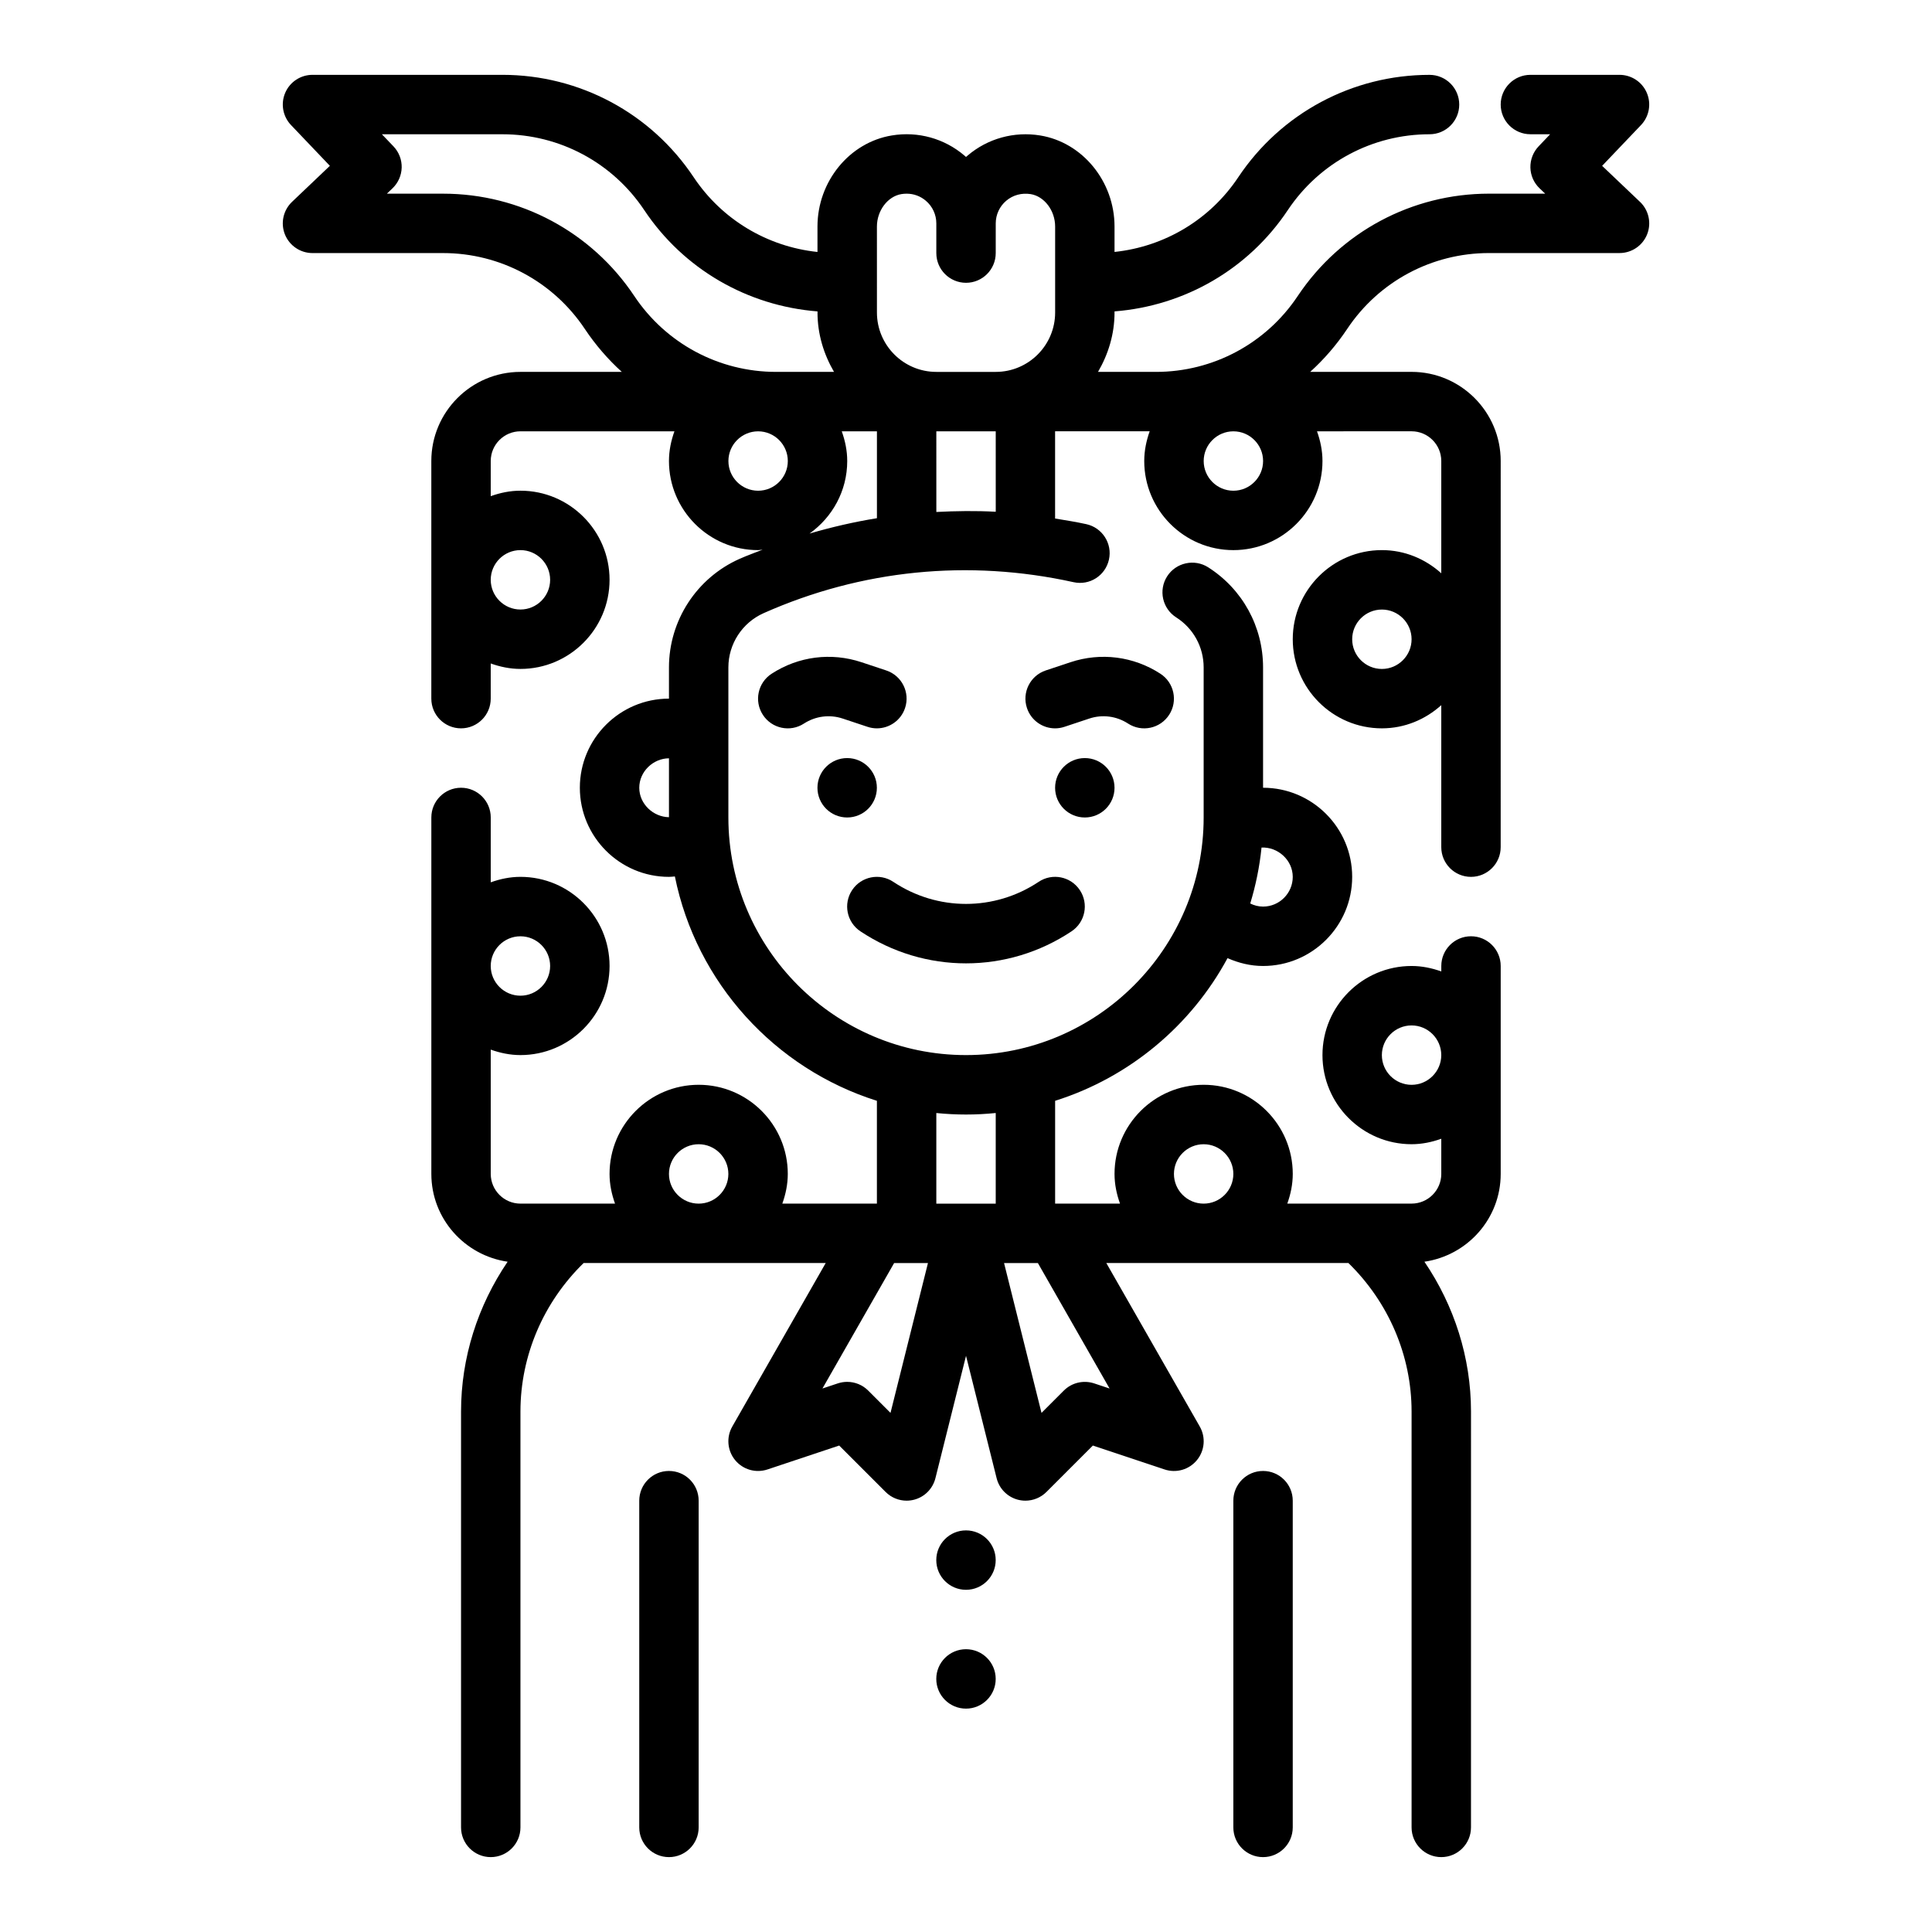 <?xml version="1.0" encoding="UTF-8"?>
<!-- Uploaded to: ICON Repo, www.iconrepo.com, Generator: ICON Repo Mixer Tools -->
<svg fill="#000000" width="800px" height="800px" version="1.1" viewBox="144 144 512 512" xmlns="http://www.w3.org/2000/svg">
 <g>
  <path d="m478.72 533.82c-4.344 0-7.871 3.527-7.871 7.871v86.594c0 4.344 3.527 7.871 7.871 7.871s7.871-3.527 7.871-7.871v-86.594c0-4.348-3.527-7.871-7.871-7.871z"/>
  <path d="m321.28 533.82c-4.344 0-7.871 3.527-7.871 7.871v86.594c0 4.344 3.527 7.871 7.871 7.871s7.871-3.527 7.871-7.871v-86.594c0-4.348-3.523-7.871-7.871-7.871z"/>
  <path d="m578.61 197.49-10.027-9.539 10.305-10.809c2.172-2.285 2.777-5.641 1.535-8.535-1.238-2.898-4.086-4.773-7.234-4.773h-23.617c-4.344 0-7.871 3.527-7.871 7.871s3.527 7.871 7.871 7.871h5.234l-3.062 3.211c-1.438 1.516-2.219 3.539-2.172 5.625 0.047 2.086 0.93 4.07 2.449 5.512l1.473 1.398h-14.895c-20.414 0-39.352 10.141-50.68 27.117-8.391 12.598-22.445 20.117-37.574 20.117h-15.359c2.711-4.652 4.379-9.98 4.379-15.746v-0.289c18.555-1.449 35.48-11.18 45.91-26.828 8.391-12.594 22.441-20.113 37.57-20.113 4.344 0 7.871-3.527 7.871-7.871s-3.527-7.871-7.871-7.871c-20.414 0-39.352 10.141-50.68 27.117-7.492 11.258-19.527 18.414-32.801 19.812v-6.731c0-11.934-8.469-22.309-19.703-24.137-6.91-1.133-13.926 0.812-19.199 5.305-0.16 0.121-0.309 0.254-0.457 0.391-0.148-0.133-0.301-0.27-0.449-0.395-5.281-4.496-12.281-6.453-19.199-5.305-11.242 1.832-19.715 12.207-19.715 24.141v6.738c-13.273-1.402-25.309-8.559-32.812-19.812-11.316-16.988-30.266-27.129-50.668-27.129h-50.344c-3.148 0-5.996 1.875-7.234 4.773-1.242 2.894-0.637 6.25 1.535 8.531l10.305 10.809-10.027 9.543c-2.332 2.219-3.086 5.637-1.891 8.629 1.199 2.988 4.094 4.949 7.312 4.949h34.598c15.129 0 29.18 7.519 37.574 20.113 2.824 4.234 6.125 8.047 9.801 11.375h-26.867c-13.02 0-23.617 10.598-23.617 23.617v62.977c0 4.344 3.527 7.871 7.871 7.871s7.871-3.527 7.871-7.871v-9.32c2.477 0.879 5.106 1.445 7.875 1.445 13.02 0 23.617-10.598 23.617-23.617 0-13.02-10.598-23.617-23.617-23.617-2.769 0-5.398 0.566-7.871 1.449v-9.316c0-4.336 3.535-7.871 7.871-7.871h40.809c-0.883 2.469-1.449 5.098-1.449 7.871 0 13.02 10.598 23.617 23.617 23.617 0.41 0 0.797-0.102 1.203-0.117-2.039 0.805-4.102 1.535-6.117 2.434-11.359 5.051-18.703 16.336-18.703 28.773v8.266c-13.02 0-23.617 10.598-23.617 23.617s10.598 23.617 23.617 23.617c0.527 0 1.047-0.07 1.566-0.109 5.699 28.176 26.488 50.934 53.539 59.457v27.246h-25.066c0.883-2.473 1.449-5.102 1.449-7.875 0-13.02-10.598-23.617-23.617-23.617-13.02 0-23.617 10.598-23.617 23.617 0 2.769 0.566 5.398 1.449 7.871l-25.062 0.004c-4.336 0-7.871-3.535-7.871-7.871v-32.938c2.473 0.879 5.102 1.445 7.871 1.445 13.02 0 23.617-10.598 23.617-23.617 0-13.02-10.598-23.617-23.617-23.617-2.769 0-5.398 0.566-7.871 1.449v-17.191c0-4.344-3.527-7.871-7.871-7.871s-7.871 3.527-7.871 7.871v94.465c0 11.855 8.816 21.609 20.215 23.27-7.914 11.645-12.344 25.422-12.344 39.707v110.21c0 4.344 3.527 7.871 7.871 7.871s7.871-3.527 7.871-7.871v-110.21c0-14.84 6.109-28.992 16.742-39.359h64.156l-24.758 43.328c-1.621 2.832-1.324 6.375 0.746 8.895 2.07 2.535 5.488 3.512 8.582 2.481l19.004-6.336 12.305 12.305c1.488 1.492 3.496 2.305 5.559 2.305 0.699 0 1.41-0.094 2.102-0.285 2.731-0.754 4.848-2.93 5.535-5.676l8.109-32.422 8.109 32.426c0.684 2.754 2.801 4.922 5.535 5.676 0.688 0.188 1.398 0.281 2.098 0.281 2.062 0 4.07-0.812 5.566-2.305l12.305-12.305 19.004 6.336c3.094 1.039 6.512 0.055 8.582-2.481 2.07-2.519 2.363-6.062 0.746-8.895l-24.766-43.328h64.156c10.633 10.367 16.742 24.52 16.742 39.359v110.21c0 4.344 3.527 7.871 7.871 7.871s7.871-3.527 7.871-7.871l0.004-110.21c0-14.289-4.434-28.062-12.344-39.707 11.398-1.66 20.215-11.414 20.215-23.27v-55.105c0-4.344-3.527-7.871-7.871-7.871s-7.871 3.527-7.871 7.871v1.449c-2.473-0.879-5.102-1.445-7.875-1.445-13.02 0-23.617 10.598-23.617 23.617 0 13.02 10.598 23.617 23.617 23.617 2.769 0 5.398-0.566 7.871-1.449v9.316c0 4.336-3.535 7.871-7.871 7.871h-32.938c0.883-2.469 1.449-5.098 1.449-7.871 0-13.02-10.598-23.617-23.617-23.617-13.02 0-23.617 10.598-23.617 23.617 0 2.769 0.566 5.398 1.449 7.871l-17.191 0.004v-27.246c19.68-6.203 36.039-19.934 45.688-37.809 2.938 1.289 6.098 2.078 9.418 2.078 13.02 0 23.617-10.598 23.617-23.617 0-13.02-10.598-23.617-23.617-23.617v-31.883c0-10.816-5.441-20.734-14.555-26.543-3.652-2.32-8.535-1.25-10.871 2.41-2.34 3.668-1.258 8.535 2.41 10.871 4.547 2.894 7.273 7.856 7.273 13.262v39.754c0 34.723-28.254 62.977-62.977 62.977s-62.977-28.254-62.977-62.977v-39.754c0-6.219 3.668-11.863 9.352-14.391 25.914-11.516 54.293-14.352 82.121-8.203 4.258 0.945 8.445-1.738 9.383-5.992 0.938-4.242-1.746-8.445-5.992-9.383-2.754-0.605-5.519-1.039-8.281-1.496v-23.117h25.066c-0.875 2.473-1.441 5.102-1.441 7.875 0 13.02 10.598 23.617 23.617 23.617 13.02 0 23.617-10.598 23.617-23.617 0-2.769-0.566-5.398-1.449-7.871l25.062-0.004c4.336 0 7.871 3.535 7.871 7.871v29.758c-4.188-3.777-9.676-6.141-15.742-6.141-13.02 0-23.617 10.598-23.617 23.617s10.598 23.617 23.617 23.617c6.07 0 11.555-2.371 15.742-6.141v37.629c0 4.344 3.527 7.871 7.871 7.871s7.871-3.527 7.871-7.871l0.004-102.34c0-13.02-10.598-23.617-23.617-23.617h-26.867c3.676-3.328 6.977-7.141 9.801-11.375 8.391-12.598 22.445-20.113 37.574-20.113h34.598c3.219 0 6.117-1.961 7.312-4.953 1.195-2.988 0.441-6.406-1.891-8.625zm-296.69 92.297c4.336 0 7.871 3.535 7.871 7.871 0 4.336-3.535 7.871-7.871 7.871-4.336 0-7.871-3.535-7.871-7.871 0-4.336 3.535-7.871 7.871-7.871zm0 102.34c4.336 0 7.871 3.535 7.871 7.871 0 4.336-3.535 7.871-7.871 7.871-4.336 0-7.871-3.535-7.871-7.871 0-4.336 3.535-7.871 7.871-7.871zm236.16 39.363c-4.336 0-7.871-3.535-7.871-7.871 0-4.336 3.535-7.871 7.871-7.871s7.871 3.535 7.871 7.871c0 4.336-3.531 7.871-7.871 7.871zm-31.488-55.105c0 4.336-3.535 7.871-7.871 7.871-1.195 0-2.348-0.301-3.394-0.82 1.449-4.769 2.473-9.723 2.992-14.824 4.316-0.211 8.273 3.309 8.273 7.773zm-165.31 78.719c0-4.336 3.535-7.871 7.871-7.871 4.336 0 7.871 3.535 7.871 7.871 0 4.336-3.535 7.871-7.871 7.871-4.336 0.004-7.871-3.531-7.871-7.871zm58.711 63.324-5.91-5.91c-1.496-1.504-3.512-2.309-5.566-2.309-0.836 0-1.668 0.133-2.488 0.402l-4.07 1.355 18.996-33.246h8.965zm58.055-6.457-4.07-1.355c-2.832-0.938-5.953-0.203-8.055 1.906l-5.91 5.91-9.926-39.711h8.965zm17.059-56.867c0-4.336 3.535-7.871 7.871-7.871 4.336 0 7.871 3.535 7.871 7.871 0 4.336-3.535 7.871-7.871 7.871-4.336 0.004-7.871-3.531-7.871-7.871zm-47.23-16.145v24.02h-15.742v-24.016c2.586 0.258 5.207 0.398 7.871 0.398 2.66 0 5.281-0.141 7.871-0.402zm-94.465-86.191c0-4.32 3.707-7.793 7.871-7.809v15.609c-4.125-0.055-7.871-3.477-7.871-7.801zm196.8-31.488c-4.336 0-7.871-3.535-7.871-7.871s3.535-7.871 7.871-7.871c4.336 0 7.871 3.535 7.871 7.871s-3.535 7.871-7.871 7.871zm-133.82-117.24c0-4.227 2.852-8.004 6.496-8.605 0.453-0.066 0.91-0.109 1.367-0.109 1.891 0 3.66 0.645 5.102 1.875 1.77 1.496 2.777 3.684 2.777 6v7.871c0 4.344 3.527 7.871 7.871 7.871s7.871-3.527 7.871-7.871l0.004-7.871c0-2.312 1.008-4.504 2.777-6 1.793-1.52 4.109-2.133 6.481-1.762 3.637 0.598 6.484 4.375 6.484 8.602v22.773c0 8.684-7.062 15.742-15.742 15.742h-15.742c-8.684 0-15.742-7.062-15.742-15.742zm-114.97-8.715h-14.895l1.473-1.402c1.512-1.441 2.394-3.426 2.449-5.512 0.055-2.086-0.73-4.109-2.172-5.621l-3.07-3.207h31.961c15.129 0 29.18 7.519 37.574 20.113 10.43 15.641 27.355 25.371 45.906 26.828v0.289c0 5.762 1.668 11.09 4.375 15.742h-15.359c-15.129 0-29.18-7.519-37.574-20.113-11.312-16.977-30.262-27.117-50.668-27.117zm75.613 70.852c0-4.336 3.535-7.871 7.871-7.871 4.336 0 7.871 3.535 7.871 7.871 0 4.336-3.535 7.871-7.871 7.871-4.336 0-7.871-3.535-7.871-7.871zm31.488 0c0-2.769-0.566-5.398-1.449-7.871l9.32-0.004v23.027c-6.023 0.977-11.973 2.348-17.863 4.07 6.023-4.285 9.992-11.281 9.992-19.223zm39.359 13.445c-5.266-0.293-10.508-0.211-15.742 0.055l-0.004-21.375h15.742zm70.848-13.445c0 4.336-3.535 7.871-7.871 7.871-4.336 0-7.871-3.535-7.871-7.871 0-4.336 3.535-7.871 7.871-7.871 4.336-0.004 7.871 3.531 7.871 7.871z"/>
  <path d="m376.38 352.77c0 4.348-3.523 7.871-7.871 7.871-4.348 0-7.875-3.523-7.875-7.871s3.527-7.871 7.875-7.871c4.348 0 7.871 3.523 7.871 7.871"/>
  <path d="m439.36 352.77c0 4.348-3.523 7.871-7.871 7.871-4.348 0-7.875-3.523-7.875-7.871s3.527-7.871 7.875-7.871c4.348 0 7.871 3.523 7.871 7.871"/>
  <path d="m400 399.3c9.738 0 19.484-2.832 27.984-8.5 3.613-2.41 4.59-7.297 2.18-10.918-2.41-3.621-7.305-4.606-10.918-2.18-11.691 7.793-26.805 7.793-38.504 0-3.621-2.426-8.516-1.434-10.918 2.18-2.41 3.613-1.434 8.508 2.18 10.918 8.512 5.668 18.258 8.5 27.996 8.5z"/>
  <path d="m453.83 333.44c2.371-3.644 1.332-8.527-2.305-10.887-7.117-4.629-15.801-5.731-23.844-3.055l-6.551 2.18c-4.125 1.379-6.352 5.832-4.977 9.957 1.094 3.301 4.164 5.387 7.461 5.387 0.82 0 1.66-0.133 2.488-0.41l6.551-2.18c3.465-1.156 7.219-0.676 10.289 1.316 3.652 2.375 8.523 1.336 10.887-2.309z"/>
  <path d="m367.34 334.43 6.551 2.18c0.828 0.281 1.668 0.41 2.488 0.41 3.297 0 6.367-2.086 7.469-5.383 1.379-4.125-0.852-8.582-4.977-9.957l-6.551-2.18c-8.039-2.676-16.727-1.574-23.844 3.055-3.644 2.371-4.684 7.242-2.305 10.887 2.363 3.644 7.242 4.684 10.887 2.305 3.062-1.98 6.812-2.469 10.281-1.316z"/>
  <path d="m407.87 557.44c0 4.348-3.523 7.875-7.871 7.875s-7.875-3.527-7.875-7.875 3.527-7.871 7.875-7.871 7.871 3.523 7.871 7.871"/>
  <path d="m407.87 588.93c0 4.348-3.523 7.875-7.871 7.875s-7.875-3.527-7.875-7.875c0-4.348 3.527-7.871 7.875-7.871s7.871 3.523 7.871 7.871"/>
 </g>
</svg>